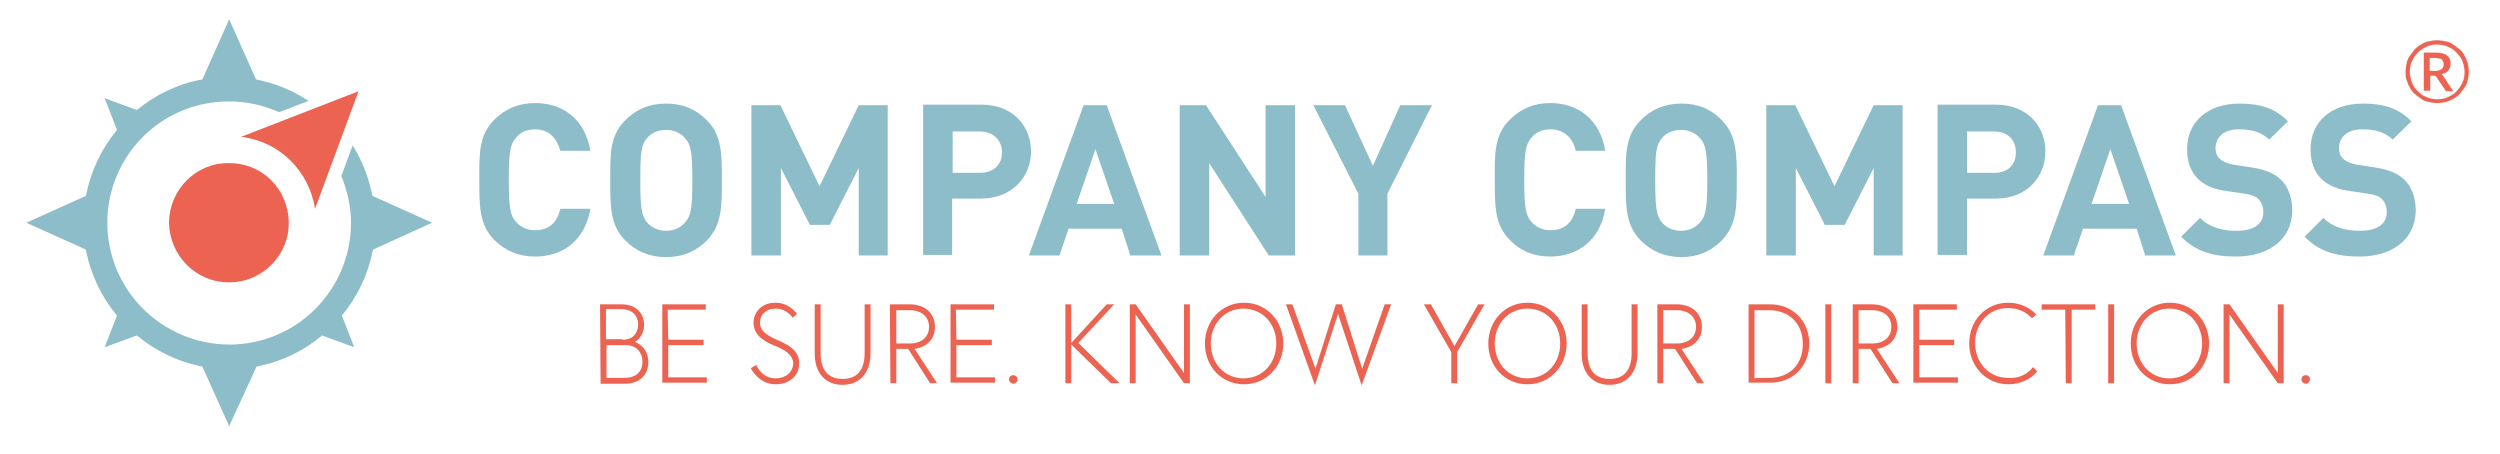 <?xml version="1.0" encoding="utf-8"?>
<!-- Generator: Adobe Illustrator 24.1.3, SVG Export Plug-In . SVG Version: 6.00 Build 0)  -->
<svg version="1.1" id="Ebene_1" xmlns="http://www.w3.org/2000/svg" xmlns:xlink="http://www.w3.org/1999/xlink" x="0px" y="0px"
	 viewBox="0 0 465.8 84.5" style="enable-background:new 0 0 465.8 84.5;" xml:space="preserve">
<style type="text/css">
	.st0{fill-rule:evenodd;clip-rule:evenodd;fill:#EC6352;}
	.st1{fill-rule:evenodd;clip-rule:evenodd;fill:#8DBDC8;}
	.st2{fill:#8DBDC8;}
	.st3{fill:#EC6352;}
</style>
<g id="XMLID_905_">
	<path id="XMLID_920_" class="st0" d="M42.6,30.4c6.2-0.1,11.1,4.8,11.2,11s-5,11.2-11,11.2c-6.2,0.1-11.2-4.9-11.3-11.1
		C31.5,35.4,36.5,30.3,42.6,30.4L42.6,30.4z"/>
	<path id="XMLID_906_" class="st0" d="M58.7,38.9L66.8,17l-21.9,8.5C52,26.3,57.6,31.8,58.7,38.9L58.7,38.9z"/>
	<path id="XMLID_911_" class="st1" d="M80.5,41.5l-11.1-5c-0.7-3.4-1.9-6.6-3.7-9.4l-2.1,5.7c1.1,2.7,1.8,5.7,1.8,8.7
		c0,12.4-10,22.7-22.7,22.7C30,64.1,20,53.9,20,41.5c0-12.4,10-22.6,22.6-22.6c3.4,0,6.5,0.7,9.4,2l5.5-2.1c-2.9-1.9-6.2-3.3-9.8-4
		l-5-11.2l-5,11.2c-4.6,0.8-8.8,2.9-12.2,5.7l-6-2.2l2.3,5.9c-2.9,3.5-4.9,7.7-5.8,12.3l-11.1,5l11.1,5c0.9,4.7,2.9,8.8,5.8,12.3
		l-2.3,5.9l6-2.2c3.5,2.9,7.6,4.9,12.2,5.8l5,11.1l5.1-11.1c4.6-0.9,8.8-2.9,12.2-5.8l6,2.2l-2.3-5.9c2.9-3.5,4.9-7.7,5.8-12.3
		L80.5,41.5z"/>
</g>
<g>
	<path class="st2" d="M99.7,47.8c-3.1,0-5.6-1.1-7.6-3.1c-2.8-2.8-2.8-6.3-2.8-11.2s-0.1-8.3,2.8-11.2c2-2,4.5-3.1,7.6-3.1
		c5.2,0,9.3,3,10.3,8.9h-5.6c-0.6-2.2-2-4-4.7-4c-1.5,0-2.7,0.5-3.5,1.5c-1.1,1.2-1.4,2.5-1.4,7.9s0.3,6.7,1.4,7.9
		c0.8,0.9,2,1.5,3.5,1.5c2.8,0,4.2-1.7,4.7-4h5.6C109,44.8,104.9,47.8,99.7,47.8z"/>
	<path class="st2" d="M131.7,44.8c-2,2-4.4,3.1-7.6,3.1c-3.2,0-5.6-1.1-7.6-3.1c-2.8-2.8-2.8-6.3-2.8-11.2s-0.1-8.3,2.8-11.2
		c2-2,4.4-3.1,7.6-3.1c3.2,0,5.6,1.1,7.6,3.1c2.8,2.8,2.8,6.3,2.8,11.2S134.5,41.9,131.7,44.8z M127.6,25.7c-0.8-0.9-2-1.5-3.5-1.5
		c-1.5,0-2.8,0.6-3.5,1.5c-1.1,1.2-1.3,2.5-1.3,7.9s0.3,6.7,1.3,7.9c0.8,0.9,2,1.5,3.5,1.5s2.7-0.6,3.5-1.5c1.1-1.2,1.4-2.5,1.4-7.9
		C129,28.2,128.7,26.9,127.6,25.7z"/>
	<path class="st2" d="M160,47.6V31.3l-5.4,10.6h-3.7l-5.4-10.6v16.3h-5.5v-28h5.4l7.3,15.1l7.3-15.1h5.4v28L160,47.6L160,47.6z"/>
	<path class="st2" d="M182.8,37h-5.4v10.5H172v-28h10.9c5.8,0,9.2,4,9.2,8.7S188.6,37,182.8,37z M182.6,24.5h-5.1v7.7h5.1
		c2.5,0,4.1-1.5,4.1-3.8S185,24.5,182.6,24.5z"/>
	<path class="st2" d="M210.6,47.6l-1.6-5h-9.9l-1.7,5h-5.7l10.2-28h4.3l10.2,28H210.6z M204.1,27.8L200.6,38h7L204.1,27.8z"/>
	<path class="st2" d="M236.4,47.6l-11.1-17.2v17.2h-5.5v-28h4.9l11.1,17.1V19.6h5.5v28L236.4,47.6L236.4,47.6z"/>
	<path class="st2" d="M258.5,36.1v11.5h-5.4V36.1l-8.4-16.5h5.9l5.2,11.3l5.1-11.3h5.9L258.5,36.1z"/>
	<path class="st2" d="M288.8,47.8c-3.1,0-5.6-1.1-7.5-3.1c-2.8-2.8-2.8-6.3-2.8-11.2s-0.1-8.3,2.8-11.2c2-2,4.5-3.1,7.5-3.1
		c5.2,0,9.3,3,10.3,8.9h-5.5c-0.5-2.2-2-4-4.7-4c-1.5,0-2.7,0.5-3.5,1.5c-1.1,1.2-1.4,2.5-1.4,7.9s0.3,6.7,1.4,7.9
		c0.8,0.9,2,1.5,3.5,1.5c2.8,0,4.2-1.7,4.7-4h5.5C298.1,44.8,294,47.8,288.8,47.8z"/>
	<path class="st2" d="M320.8,44.8c-2,2-4.4,3.1-7.5,3.1c-3.2,0-5.6-1.1-7.6-3.1c-2.8-2.8-2.8-6.3-2.8-11.2s-0.1-8.3,2.8-11.2
		c2-2,4.4-3.1,7.6-3.1c3.2,0,5.6,1.1,7.5,3.1c2.8,2.8,2.8,6.3,2.8,11.2S323.6,41.9,320.8,44.8z M316.7,25.7c-0.8-0.9-2-1.5-3.5-1.5
		c-1.5,0-2.8,0.6-3.5,1.5c-1.1,1.2-1.3,2.5-1.3,7.9s0.3,6.7,1.3,7.9c0.8,0.9,2,1.5,3.5,1.5c1.5,0,2.7-0.6,3.5-1.5
		c1.1-1.2,1.4-2.5,1.4-7.9C318.1,28.2,317.8,26.9,316.7,25.7z"/>
	<path class="st2" d="M349.1,47.6V31.3l-5.4,10.6H340l-5.4-10.6v16.3h-5.5v-28h5.4l7.3,15.1l7.3-15.1h5.4v28L349.1,47.6L349.1,47.6z
		"/>
	<path class="st2" d="M371.9,37h-5.4v10.5h-5.5v-28h10.9c5.8,0,9.2,4,9.2,8.7S377.7,37,371.9,37z M371.6,24.5h-5.1v7.7h5.1
		c2.5,0,4-1.5,4-3.8S374.1,24.5,371.6,24.5z"/>
	<path class="st2" d="M399.7,47.6l-1.6-5h-10l-1.7,5h-5.7l10.2-28h4.3l10.2,28H399.7z M393.2,27.8L389.7,38h7L393.2,27.8z"/>
	<path class="st2" d="M416.6,47.8c-4.2,0-7.5-0.9-10.2-3.7l3.5-3.5c1.8,1.8,4.2,2.4,6.8,2.4c3.2,0,5-1.2,5-3.5c0-1-0.3-1.8-0.9-2.4
		c-0.5-0.5-1.2-0.8-2.5-1l-3.4-0.5c-2.4-0.3-4.2-1.1-5.4-2.3c-1.3-1.3-2-3.1-2-5.5c0-5,3.7-8.5,9.8-8.5c3.9,0,6.6,0.9,9,3.3
		l-3.5,3.4c-1.8-1.7-3.9-1.9-5.7-1.9c-2.9,0-4.3,1.6-4.3,3.5c0,0.7,0.2,1.5,0.8,2c0.5,0.5,1.5,0.9,2.6,1.1l3.3,0.5
		c2.6,0.4,4.2,1.1,5.4,2.2c1.5,1.4,2.2,3.5,2.2,5.9C427,44.8,422.5,47.8,416.6,47.8z"/>
	<path class="st2" d="M439.6,47.8c-4.2,0-7.5-0.9-10.2-3.7l3.5-3.5c1.8,1.8,4.2,2.4,6.8,2.4c3.2,0,5-1.2,5-3.5c0-1-0.3-1.8-0.9-2.4
		c-0.5-0.5-1.2-0.8-2.5-1l-3.4-0.5c-2.4-0.3-4.2-1.1-5.4-2.3c-1.3-1.3-2-3.1-2-5.5c0-5,3.7-8.5,9.8-8.5c3.9,0,6.6,0.9,9,3.3
		l-3.5,3.4c-1.8-1.7-3.9-1.9-5.7-1.9c-2.9,0-4.3,1.6-4.3,3.5c0,0.7,0.2,1.5,0.8,2c0.5,0.5,1.5,0.9,2.6,1.1l3.3,0.5
		c2.6,0.4,4.2,1.1,5.4,2.2c1.5,1.4,2.2,3.5,2.2,5.9C450,44.8,445.5,47.8,439.6,47.8z"/>
</g>
<g>
	<path class="st3" d="M111.8,56.7h4c2.5,0,4.2,1.5,4.2,3.8c0,2.2-1.5,3.1-1.7,3.2c0.2,0.1,2.5,0.9,2.5,3.8c0,2.3-1.6,4-4.4,4h-4.5
		L111.8,56.7L111.8,56.7z M116,63.3c2,0,2.9-1.3,2.9-2.9c0-1.6-1.1-2.8-3.2-2.8h-2.8v5.6H116z M116.3,70.4c2.6,0,3.4-1.5,3.4-3
		s-0.9-3.1-3.1-3.1h-3.6v6.1H116.3z"/>
	<path class="st3" d="M124.5,63.3h6.6v1h-6.6v6h7.2v1h-8.3V56.7h8.1v1h-7.1L124.5,63.3L124.5,63.3z"/>
	<path class="st3" d="M144.3,64.4c-2.2-0.9-3.9-2.1-3.9-4.3c0-1.7,1.3-3.7,4.1-3.7c2.6,0,4,2.1,4,2.1l-0.8,0.7c0,0-1.1-1.7-3.1-1.7
		c-1.9,0-3,1.1-3,2.6c0,1.8,1.7,2.6,3.8,3.5c2.2,1,3.5,2.1,3.5,4.1c0,2.4-1.9,3.9-4.4,3.9c-3.2,0-4.6-3-4.6-3l1-0.6
		c0,0,1,2.5,3.6,2.5c1.8,0,3.3-1.1,3.3-2.9C147.6,65.9,146,65.1,144.3,64.4z"/>
	<path class="st3" d="M161.1,56.7h1.1v9.2c0,3.4-1.9,5.8-5.2,5.8s-5.2-2.3-5.2-5.8v-9.2h1.1c0,0,0,4.2,0,9.1c0,2.9,1.2,4.8,4.1,4.8
		s4.1-1.9,4.1-4.8C161.1,60.9,161.1,56.7,161.1,56.7z"/>
	<path class="st3" d="M165.8,56.7h3.6c3,0,4.8,1.7,4.8,4.2c0,3.2-2.8,4-3.8,4.1l4.2,6.4h-1.3l-4.1-6.4h-2.2v6.4h-1.1L165.8,56.7
		L165.8,56.7z M169.5,64c2.2,0,3.6-1.2,3.6-3.1s-1.4-3.1-3.6-3.1h-2.5v6.2L169.5,64L169.5,64z"/>
	<path class="st3" d="M178.2,63.3h6.6v1h-6.6v6h7.2v1h-8.3V56.7h8.1v1h-7.1L178.2,63.3L178.2,63.3z"/>
	<path class="st3" d="M188.8,69.9c0.5,0,0.8,0.4,0.8,0.8s-0.4,0.8-0.8,0.8s-0.8-0.4-0.8-0.8S188.3,69.9,188.8,69.9z"/>
	<path class="st3" d="M199.7,63.8l6.5-7.1h1.4l-6.7,7.2l7.7,7.5h-1.6l-7.4-7.2v7.2h-1.1V56.7h1.1V63.8z"/>
	<path class="st3" d="M211.6,56.7l9,12.8V56.7h1.1v14.7h-1.1l-9-12.8v12.8h-1.1V56.7C210.5,56.7,211.6,56.7,211.6,56.7z"/>
	<path class="st3" d="M224.5,64c0-4.2,3.1-7.6,7.3-7.6s7.3,3.4,7.3,7.6s-3.1,7.6-7.3,7.6S224.5,68.3,224.5,64z M225.6,64
		c0,3.6,2.5,6.5,6.1,6.5s6.1-2.9,6.1-6.5s-2.5-6.5-6.1-6.5S225.6,60.4,225.6,64z"/>
	<path class="st3" d="M253.7,71.8l-4.4-13.3L245,71.8l-5.4-15.1h1.2l4.3,12l3.8-12h1.1l3.8,12l4.2-12h1.2L253.7,71.8z"/>
	<path class="st3" d="M270.4,65.6l-5.1-8.9h1.3l4.4,7.8l4.4-7.8h1.2l-5.1,8.9v5.8h-1.1L270.4,65.6L270.4,65.6z"/>
	<path class="st3" d="M277.3,64c0-4.2,3.1-7.6,7.3-7.6s7.3,3.4,7.3,7.6s-3.1,7.6-7.3,7.6S277.3,68.3,277.3,64z M278.5,64
		c0,3.6,2.5,6.5,6.1,6.5s6.1-2.9,6.1-6.5s-2.5-6.5-6.1-6.5S278.5,60.4,278.5,64z"/>
	<path class="st3" d="M304,56.7h1.1v9.2c0,3.4-1.9,5.8-5.2,5.8s-5.2-2.3-5.2-5.8v-9.2h1.1c0,0,0,4.2,0,9.1c0,2.9,1.2,4.8,4.1,4.8
		s4.1-1.9,4.1-4.8C304,60.9,304,56.7,304,56.7z"/>
	<path class="st3" d="M308.8,56.7h3.5c3,0,4.8,1.7,4.8,4.2c0,3.2-2.8,4-3.8,4.1l4.2,6.4h-1.3l-4.1-6.4h-2.2v6.4h-1.1L308.8,56.7
		L308.8,56.7z M312.4,64c2.2,0,3.6-1.2,3.6-3.1s-1.4-3.1-3.6-3.1h-2.5v6.2L312.4,64L312.4,64z"/>
	<path class="st3" d="M329.8,56.7c4.2,0,7.3,3.1,7.3,7.3s-3,7.3-7.3,7.3h-4V56.7C325.8,56.7,329.8,56.7,329.8,56.7z M329.6,70.4
		c3.9,0,6.3-2.5,6.3-6.3s-2.5-6.3-6.3-6.3h-2.7v12.7C326.9,70.4,329.6,70.4,329.6,70.4z"/>
	<path class="st3" d="M340.1,56.7h1.1v14.7h-1.1V56.7z"/>
	<path class="st3" d="M345.2,56.7h3.5c3,0,4.8,1.7,4.8,4.2c0,3.2-2.8,4-3.8,4.1l4.2,6.4h-1.3l-4.1-6.4h-2.2v6.4h-1.1L345.2,56.7
		L345.2,56.7z M348.8,64c2.2,0,3.6-1.2,3.6-3.1s-1.4-3.1-3.6-3.1h-2.5v6.2L348.8,64L348.8,64z"/>
	<path class="st3" d="M357.6,63.3h6.5v1h-6.5v6h7.2v1h-8.3V56.7h8.1v1h-7L357.6,63.3L357.6,63.3z"/>
	<path class="st3" d="M378.8,68.4l0.8,0.8c-1.3,1.5-3.2,2.4-5.4,2.4c-4.2,0-7.3-3.4-7.3-7.6s3-7.6,7.3-7.6c2.1,0,4,0.9,5.2,2.2
		l-0.8,0.7c-1.1-1.2-2.6-1.9-4.5-1.9c-3.6,0-6.1,2.9-6.1,6.5s2.5,6.5,6.1,6.5C376.1,70.6,377.8,69.7,378.8,68.4z"/>
	<path class="st3" d="M384.8,57.7h-4.4v-1h10v1h-4.4v13.7h-1.1L384.8,57.7L384.8,57.7z"/>
	<path class="st3" d="M392.8,56.7h1.1v14.7h-1.1V56.7z"/>
	<path class="st3" d="M397,64c0-4.2,3.1-7.6,7.3-7.6s7.3,3.4,7.3,7.6s-3.1,7.6-7.3,7.6S397,68.3,397,64z M398.1,64
		c0,3.6,2.5,6.5,6.1,6.5s6.1-2.9,6.1-6.5s-2.5-6.5-6.1-6.5S398.1,60.4,398.1,64z"/>
	<path class="st3" d="M415.4,56.7l9,12.8V56.7h1.1v14.7h-1.1l-9-12.8v12.8h-1.1V56.7C414.3,56.7,415.4,56.7,415.4,56.7z"/>
	<path class="st3" d="M429.6,69.9c0.5,0,0.8,0.4,0.8,0.8s-0.4,0.8-0.8,0.8s-0.8-0.4-0.8-0.8S429.1,69.9,429.6,69.9z"/>
</g>
<g>
	<path class="st3" d="M448.2,13.4c0-0.5,0.1-1.1,0.2-1.6c0.1-0.5,0.3-1,0.6-1.4c0.3-0.4,0.6-0.8,0.9-1.2c0.4-0.4,0.8-0.7,1.2-0.9
		c0.4-0.3,0.9-0.5,1.4-0.6s1-0.2,1.6-0.2c0.5,0,1.1,0.1,1.6,0.2c0.5,0.1,1,0.3,1.4,0.6c0.4,0.3,0.8,0.6,1.2,0.9
		c0.4,0.4,0.7,0.7,0.9,1.2c0.3,0.4,0.4,0.9,0.6,1.4c0.1,0.5,0.2,1,0.2,1.6c0,0.5-0.1,1-0.2,1.5c-0.1,0.5-0.3,1-0.6,1.4
		c-0.3,0.4-0.6,0.8-0.9,1.2c-0.4,0.4-0.8,0.7-1.2,0.9s-0.9,0.5-1.4,0.6c-0.5,0.1-1,0.2-1.6,0.2c-0.5,0-1.1-0.1-1.6-0.2
		s-1-0.3-1.4-0.6c-0.4-0.3-0.8-0.6-1.2-0.9c-0.4-0.4-0.7-0.7-0.9-1.2c-0.3-0.4-0.4-0.9-0.6-1.4C448.2,14.4,448.2,13.9,448.2,13.4z
		 M449,13.4c0,0.5,0.1,0.9,0.2,1.4c0.1,0.4,0.3,0.8,0.5,1.2c0.2,0.4,0.5,0.7,0.8,1c0.3,0.3,0.6,0.6,1,0.8c0.4,0.2,0.8,0.4,1.2,0.5
		c0.4,0.1,0.9,0.2,1.4,0.2c0.7,0,1.4-0.1,2-0.4s1.2-0.6,1.6-1.1c0.5-0.5,0.8-1,1.1-1.6c0.3-0.6,0.4-1.3,0.4-2c0-0.5-0.1-0.9-0.2-1.4
		c-0.1-0.4-0.3-0.9-0.5-1.2s-0.5-0.7-0.8-1c-0.3-0.3-0.6-0.6-1-0.8s-0.8-0.4-1.2-0.5c-0.4-0.1-0.9-0.2-1.4-0.2c-0.7,0-1.4,0.1-2,0.4
		c-0.6,0.3-1.1,0.6-1.6,1.1c-0.5,0.5-0.8,1-1.1,1.6C449.1,12,449,12.7,449,13.4z M452.8,14.1v2.8h-1.2V9.8h2.3c0.9,0,1.6,0.2,2,0.5
		c0.4,0.3,0.7,0.8,0.7,1.5c0,0.5-0.1,0.9-0.4,1.3c-0.3,0.4-0.7,0.6-1.3,0.7c0.1,0.1,0.2,0.1,0.2,0.2c0.1,0.1,0.1,0.2,0.2,0.3
		l1.8,2.7H456c-0.2,0-0.3-0.1-0.4-0.2l-1.6-2.4c0-0.1-0.1-0.1-0.2-0.2c-0.1,0-0.2-0.1-0.3-0.1H452.8z M452.8,13.2h0.9
		c0.3,0,0.5,0,0.7-0.1c0.2-0.1,0.4-0.1,0.5-0.2c0.1-0.1,0.2-0.2,0.3-0.4c0.1-0.2,0.1-0.3,0.1-0.5c0-0.2,0-0.4-0.1-0.5
		s-0.1-0.3-0.2-0.4c-0.1-0.1-0.3-0.2-0.5-0.2c-0.2,0-0.4-0.1-0.7-0.1h-1.1V13.2z"/>
</g>
</svg>
